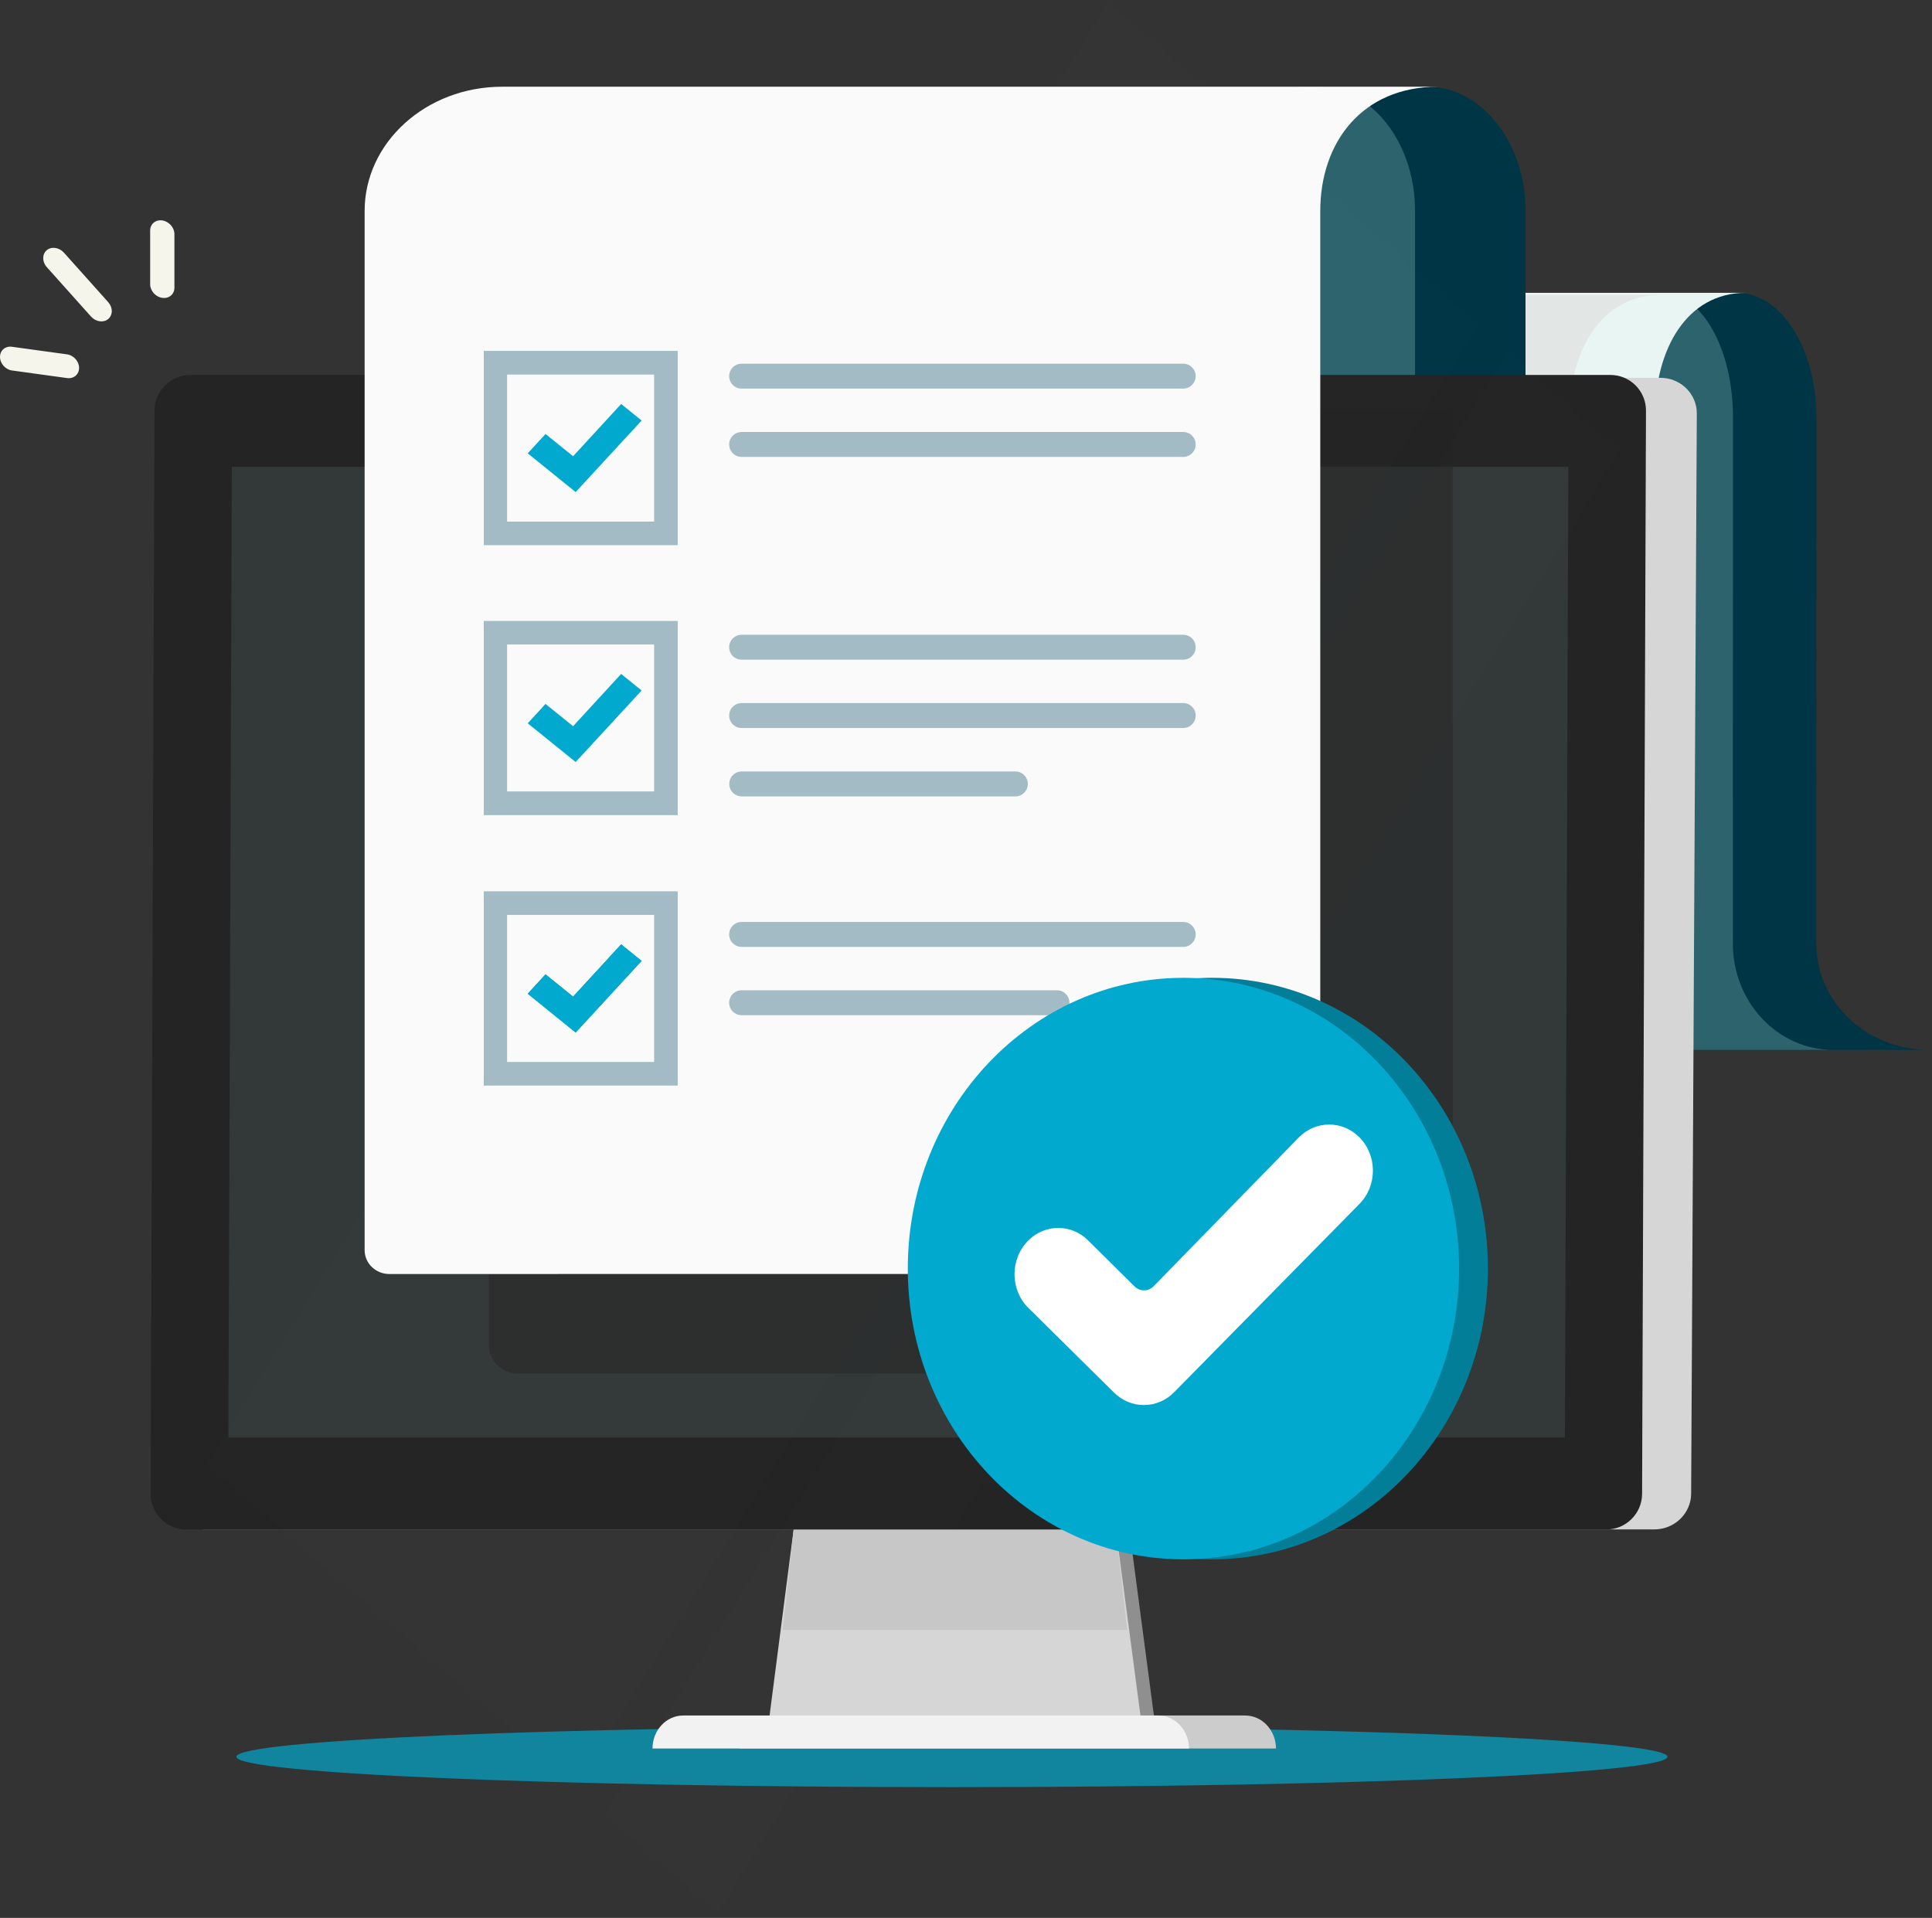 <svg width="138" height="137" viewBox="0 0 138 137" fill="none" xmlns="http://www.w3.org/2000/svg">
<rect x="0" y="0" width="138" height="137" fill="#333333" stroke="none"/>
<g clip-path="url(#clip0)">
<path opacity="0.69" d="M119.103 125.489C119.103 124.29 96.22 123.32 67.99 123.32C39.759 123.32 16.884 124.29 16.884 125.489C16.884 126.689 39.767 127.658 67.998 127.658C96.228 127.658 119.111 126.689 119.103 125.489Z" fill="#02A9CE"/>
<path d="M80.647 109.106H57.669L55.841 123.296H82.522L80.647 109.106Z" fill="#8F8F8F"/>
<path d="M79.686 109.106H56.707L54.872 123.296H81.561L79.686 109.106Z" fill="#D6D6D6"/>
<path d="M79.686 109.106H56.707L55.905 116.431H80.512L79.686 109.106Z" fill="#C7C7C7"/>
<path d="M52.822 124.901C52.822 123.598 53.799 122.542 55.015 122.542H88.942C90.158 122.542 91.135 123.598 91.143 124.901H52.822Z" fill="#CCCCCC"/>
<path d="M46.608 124.901C46.608 123.598 47.586 122.542 48.801 122.542H82.729C83.944 122.542 84.922 123.598 84.93 124.901H46.608Z" fill="#F2F2F2"/>
<path d="M137.784 74.996C133.334 74.996 129.735 71.595 129.735 67.4L129.743 35.006V29.802C129.743 24.899 127.224 20.926 124.109 20.926H123.339C120.224 20.926 115.123 24.899 115.123 29.802H112.978H90.571V61.202H74.935V74.996H137.784Z" fill="#003545"/>
<path opacity="0.31" d="M130.95 74.996C126.986 74.996 123.776 71.595 123.776 67.4L123.784 35.006V29.802C123.784 24.899 121.535 20.926 118.762 20.926H118.071C115.298 20.926 110.745 24.899 110.745 29.802H108.838H88.863V61.202H74.935V74.996H130.95Z" fill="#93C9C1"/>
<path d="M124.697 20.918H73.051C68.864 20.918 65.463 24.891 65.463 29.794V30.23H65.447V45.939V99.507C65.447 104.41 63.548 108.383 60.1 108.383H111.96C115.409 108.383 118.206 104.41 118.206 99.507V45.939V30.238V29.802C118.206 24.891 120.51 20.918 124.697 20.918Z" fill="#E9F5F3"/>
<path opacity="0.59" d="M118.563 21.077H66.918C62.73 21.077 59.33 25.05 59.33 29.952V30.389H59.314V46.098V99.666C59.314 104.569 57.415 108.541 53.966 108.541H105.835C109.283 108.541 112.08 104.569 112.08 99.666V46.098V30.389V29.952C112.072 25.05 114.376 21.077 118.563 21.077Z" fill="#DEDEDE"/>
<path d="M108.949 99.507V97.72H108.965V20.275V15.07C108.965 10.168 105.819 6.195 101.949 6.195H100.988C97.11 6.195 90.754 10.168 90.754 15.07H88.084H60.156V46.471H40.689V99.515C40.689 104.418 45.083 108.391 50.51 108.391H116.227C110.8 108.391 108.949 104.418 108.949 99.507Z" fill="#003545"/>
<path opacity="0.31" d="M101.059 99.507V97.72H101.075V20.275V15.07C101.075 10.168 97.945 6.195 94.083 6.195H93.122C89.26 6.195 82.92 10.168 82.92 15.07H80.25H60.092V46.471H40.689V99.515C40.689 104.418 45.067 108.391 50.47 108.391H108.306C102.903 108.391 101.059 104.418 101.059 99.507Z" fill="#93C9C1"/>
<path d="M118.603 26.989H15.017C13.571 26.989 12.395 28.133 12.387 29.539L11.982 106.698C11.974 108.105 13.142 109.249 14.58 109.249H118.166C119.612 109.249 120.788 108.105 120.796 106.698L121.201 29.539C121.209 28.133 120.041 26.989 118.603 26.989Z" fill="#D6D6D6"/>
<path d="M115.019 26.782H13.603C12.188 26.782 11.036 27.926 11.036 29.341L10.758 106.698C10.75 108.112 11.895 109.257 13.309 109.257H114.725C116.14 109.257 117.292 108.112 117.292 106.698L117.57 29.341C117.578 27.926 116.434 26.782 115.019 26.782Z" fill="#242424"/>
<path d="M112.024 33.345H16.559L16.312 102.686H111.778L112.024 33.345Z" fill="#333838"/>
<g opacity="0.06">
<path opacity="0.06" d="M41.213 127.555L14.755 104.585L79.145 0.228L105.604 23.199L41.213 127.555Z" fill="white"/>
<path opacity="0.06" d="M51.273 136.605L43.224 129.613L107.614 25.249L115.663 32.241L51.273 136.605Z" fill="white"/>
</g>
<path opacity="0.46" d="M65.153 29.929C65.153 30.485 64.772 30.938 64.295 30.938C63.827 30.938 63.445 30.485 63.445 29.929C63.445 29.372 63.827 28.919 64.303 28.919C64.78 28.919 65.153 29.372 65.153 29.929Z" fill="#808080"/>
<path opacity="0.43" d="M101.686 98.117H36.986C35.842 98.117 34.912 97.187 34.912 96.043V29.261H103.768V96.043C103.76 97.187 102.831 98.117 101.686 98.117Z" fill="#242424"/>
<path d="M27.817 91.006L92.549 90.998C93.519 90.998 94.305 90.243 94.305 89.313V68.25V37.795V15.07C94.305 10.168 97.293 6.195 102.712 6.195H35.866C30.447 6.195 26.045 10.168 26.045 15.07V37.795V68.25V89.313C26.053 90.251 26.84 91.006 27.817 91.006Z" fill="#FAFAFA"/>
<path d="M75.506 72.517H52.973C52.48 72.517 52.083 72.119 52.083 71.627C52.083 71.134 52.48 70.737 52.973 70.737H75.498C75.991 70.737 76.388 71.134 76.388 71.627C76.396 72.119 75.991 72.517 75.506 72.517Z" fill="#A3BBC4"/>
<path d="M84.516 67.638H52.973C52.48 67.638 52.083 67.241 52.083 66.748C52.083 66.255 52.48 65.858 52.973 65.858H84.516C85.009 65.858 85.406 66.255 85.406 66.748C85.406 67.241 85.009 67.638 84.516 67.638Z" fill="#A3BBC4"/>
<path d="M48.404 77.53H34.555V63.681H48.404V77.53ZM36.216 75.87H46.736V65.342H36.216V75.87Z" fill="#A3BBC4"/>
<path d="M41.118 73.756L37.694 70.983L38.965 69.6L40.936 71.19L44.368 67.455L45.83 68.639L41.118 73.756Z" fill="#02A9CE"/>
<path d="M48.404 77.53H34.555V63.681H48.404V77.53ZM36.216 75.87H46.736V65.342H36.216V75.87Z" fill="#A3BBC4"/>
<path d="M41.118 73.756L37.694 70.983L38.965 69.6L40.936 71.19L44.368 67.455L45.83 68.639L41.118 73.756Z" fill="#02A9CE"/>
<path d="M84.516 47.123H52.973C52.48 47.123 52.083 46.725 52.083 46.233C52.083 45.74 52.48 45.343 52.973 45.343H84.516C85.009 45.343 85.406 45.74 85.406 46.233C85.406 46.725 85.009 47.123 84.516 47.123Z" fill="#A3BBC4"/>
<path d="M84.516 52.001H52.973C52.48 52.001 52.083 51.604 52.083 51.111C52.083 50.619 52.48 50.221 52.973 50.221H84.516C85.009 50.221 85.406 50.619 85.406 51.111C85.406 51.604 85.009 52.001 84.516 52.001Z" fill="#A3BBC4"/>
<path d="M72.527 56.888H52.981C52.488 56.888 52.091 56.49 52.091 55.998C52.091 55.505 52.488 55.108 52.981 55.108H72.527C73.019 55.108 73.417 55.505 73.417 55.998C73.417 56.49 73.019 56.888 72.527 56.888Z" fill="#A3BBC4"/>
<path d="M48.404 58.215H34.555V44.366H48.404V58.215ZM36.216 56.546H46.736V46.026H36.216V56.546Z" fill="#A3BBC4"/>
<path d="M48.404 58.215H34.555V44.366H48.404V58.215ZM36.216 56.546H46.736V46.026H36.216V56.546Z" fill="#A3BBC4"/>
<path d="M41.118 54.433L37.694 51.667L38.965 50.285L40.936 51.874L44.368 48.14L45.83 49.324L41.118 54.433Z" fill="#02A9CE"/>
<path d="M84.516 32.638H52.973C52.48 32.638 52.083 32.241 52.083 31.748C52.083 31.256 52.48 30.858 52.973 30.858H84.516C85.009 30.858 85.406 31.256 85.406 31.748C85.406 32.241 85.009 32.638 84.516 32.638Z" fill="#A3BBC4"/>
<path d="M84.516 27.759H52.973C52.48 27.759 52.083 27.362 52.083 26.87C52.083 26.377 52.48 25.98 52.973 25.98H84.516C85.009 25.98 85.406 26.377 85.406 26.87C85.406 27.354 85.009 27.759 84.516 27.759Z" fill="#A3BBC4"/>
<path d="M48.404 38.931H34.555V25.074H48.404V38.931ZM36.216 37.262H46.736V26.742H36.216V37.262Z" fill="#A3BBC4"/>
<path d="M48.404 38.931H34.555V25.074H48.404V38.931ZM36.216 37.262H46.736V26.742H36.216V37.262Z" fill="#A3BBC4"/>
<path d="M41.118 35.149L37.694 32.384L38.965 31.001L40.936 32.59L44.368 28.856L45.83 30.04L41.118 35.149Z" fill="#02A9CE"/>
<path d="M7.985 22.221C7.985 22.436 7.898 22.643 7.731 22.786C7.397 23.072 6.849 22.992 6.507 22.619L3.337 19.075C3.003 18.702 3.003 18.161 3.337 17.875C3.671 17.589 4.219 17.669 4.561 18.042L7.731 21.586C7.898 21.776 7.985 22.007 7.985 22.221Z" fill="#F5F5EB"/>
<path d="M12.458 16.715V20.553C12.458 21.022 12.069 21.347 11.592 21.276C11.116 21.212 10.726 20.775 10.726 20.307V16.469C10.726 16 11.116 15.674 11.592 15.746C12.069 15.817 12.458 16.254 12.458 16.715Z" fill="#F5F5EB"/>
<path d="M5.649 26.282C5.649 26.75 5.26 27.076 4.783 27.005L0.858 26.464C0.389 26.401 0 25.964 0 25.495C0 25.026 0.389 24.701 0.866 24.772L4.791 25.312C5.268 25.384 5.649 25.813 5.649 26.282Z" fill="#F5F5EB"/>
<path d="M86.59 111.386C97.464 111.386 106.279 102.087 106.279 90.616C106.279 79.146 97.464 69.847 86.59 69.847C75.716 69.847 66.901 79.146 66.901 90.616C66.901 102.087 75.716 111.386 86.59 111.386Z" fill="#037E99"/>
<path d="M84.532 111.386C95.406 111.386 104.221 102.087 104.221 90.616C104.221 79.146 95.406 69.847 84.532 69.847C73.658 69.847 64.843 79.146 64.843 90.616C64.843 102.087 73.658 111.386 84.532 111.386Z" fill="#02A9CE"/>
<path d="M73.456 88.606C72.137 89.917 72.137 92.118 73.448 93.421L79.574 99.476C80.79 100.675 82.681 100.66 83.873 99.444L97.11 85.992C98.397 84.681 98.381 82.504 97.078 81.217C95.862 80.017 93.963 80.033 92.764 81.257L82.403 91.88C82.021 92.269 81.425 92.269 81.044 91.896L77.723 88.606C76.523 87.414 74.656 87.414 73.456 88.606Z" fill="white"/>
</g>
<defs>
<clipPath id="clip0">
<rect width="137.783" height="136.377" fill="white" transform="translate(0 0.228)"/>
</clipPath>
</defs>
</svg>
